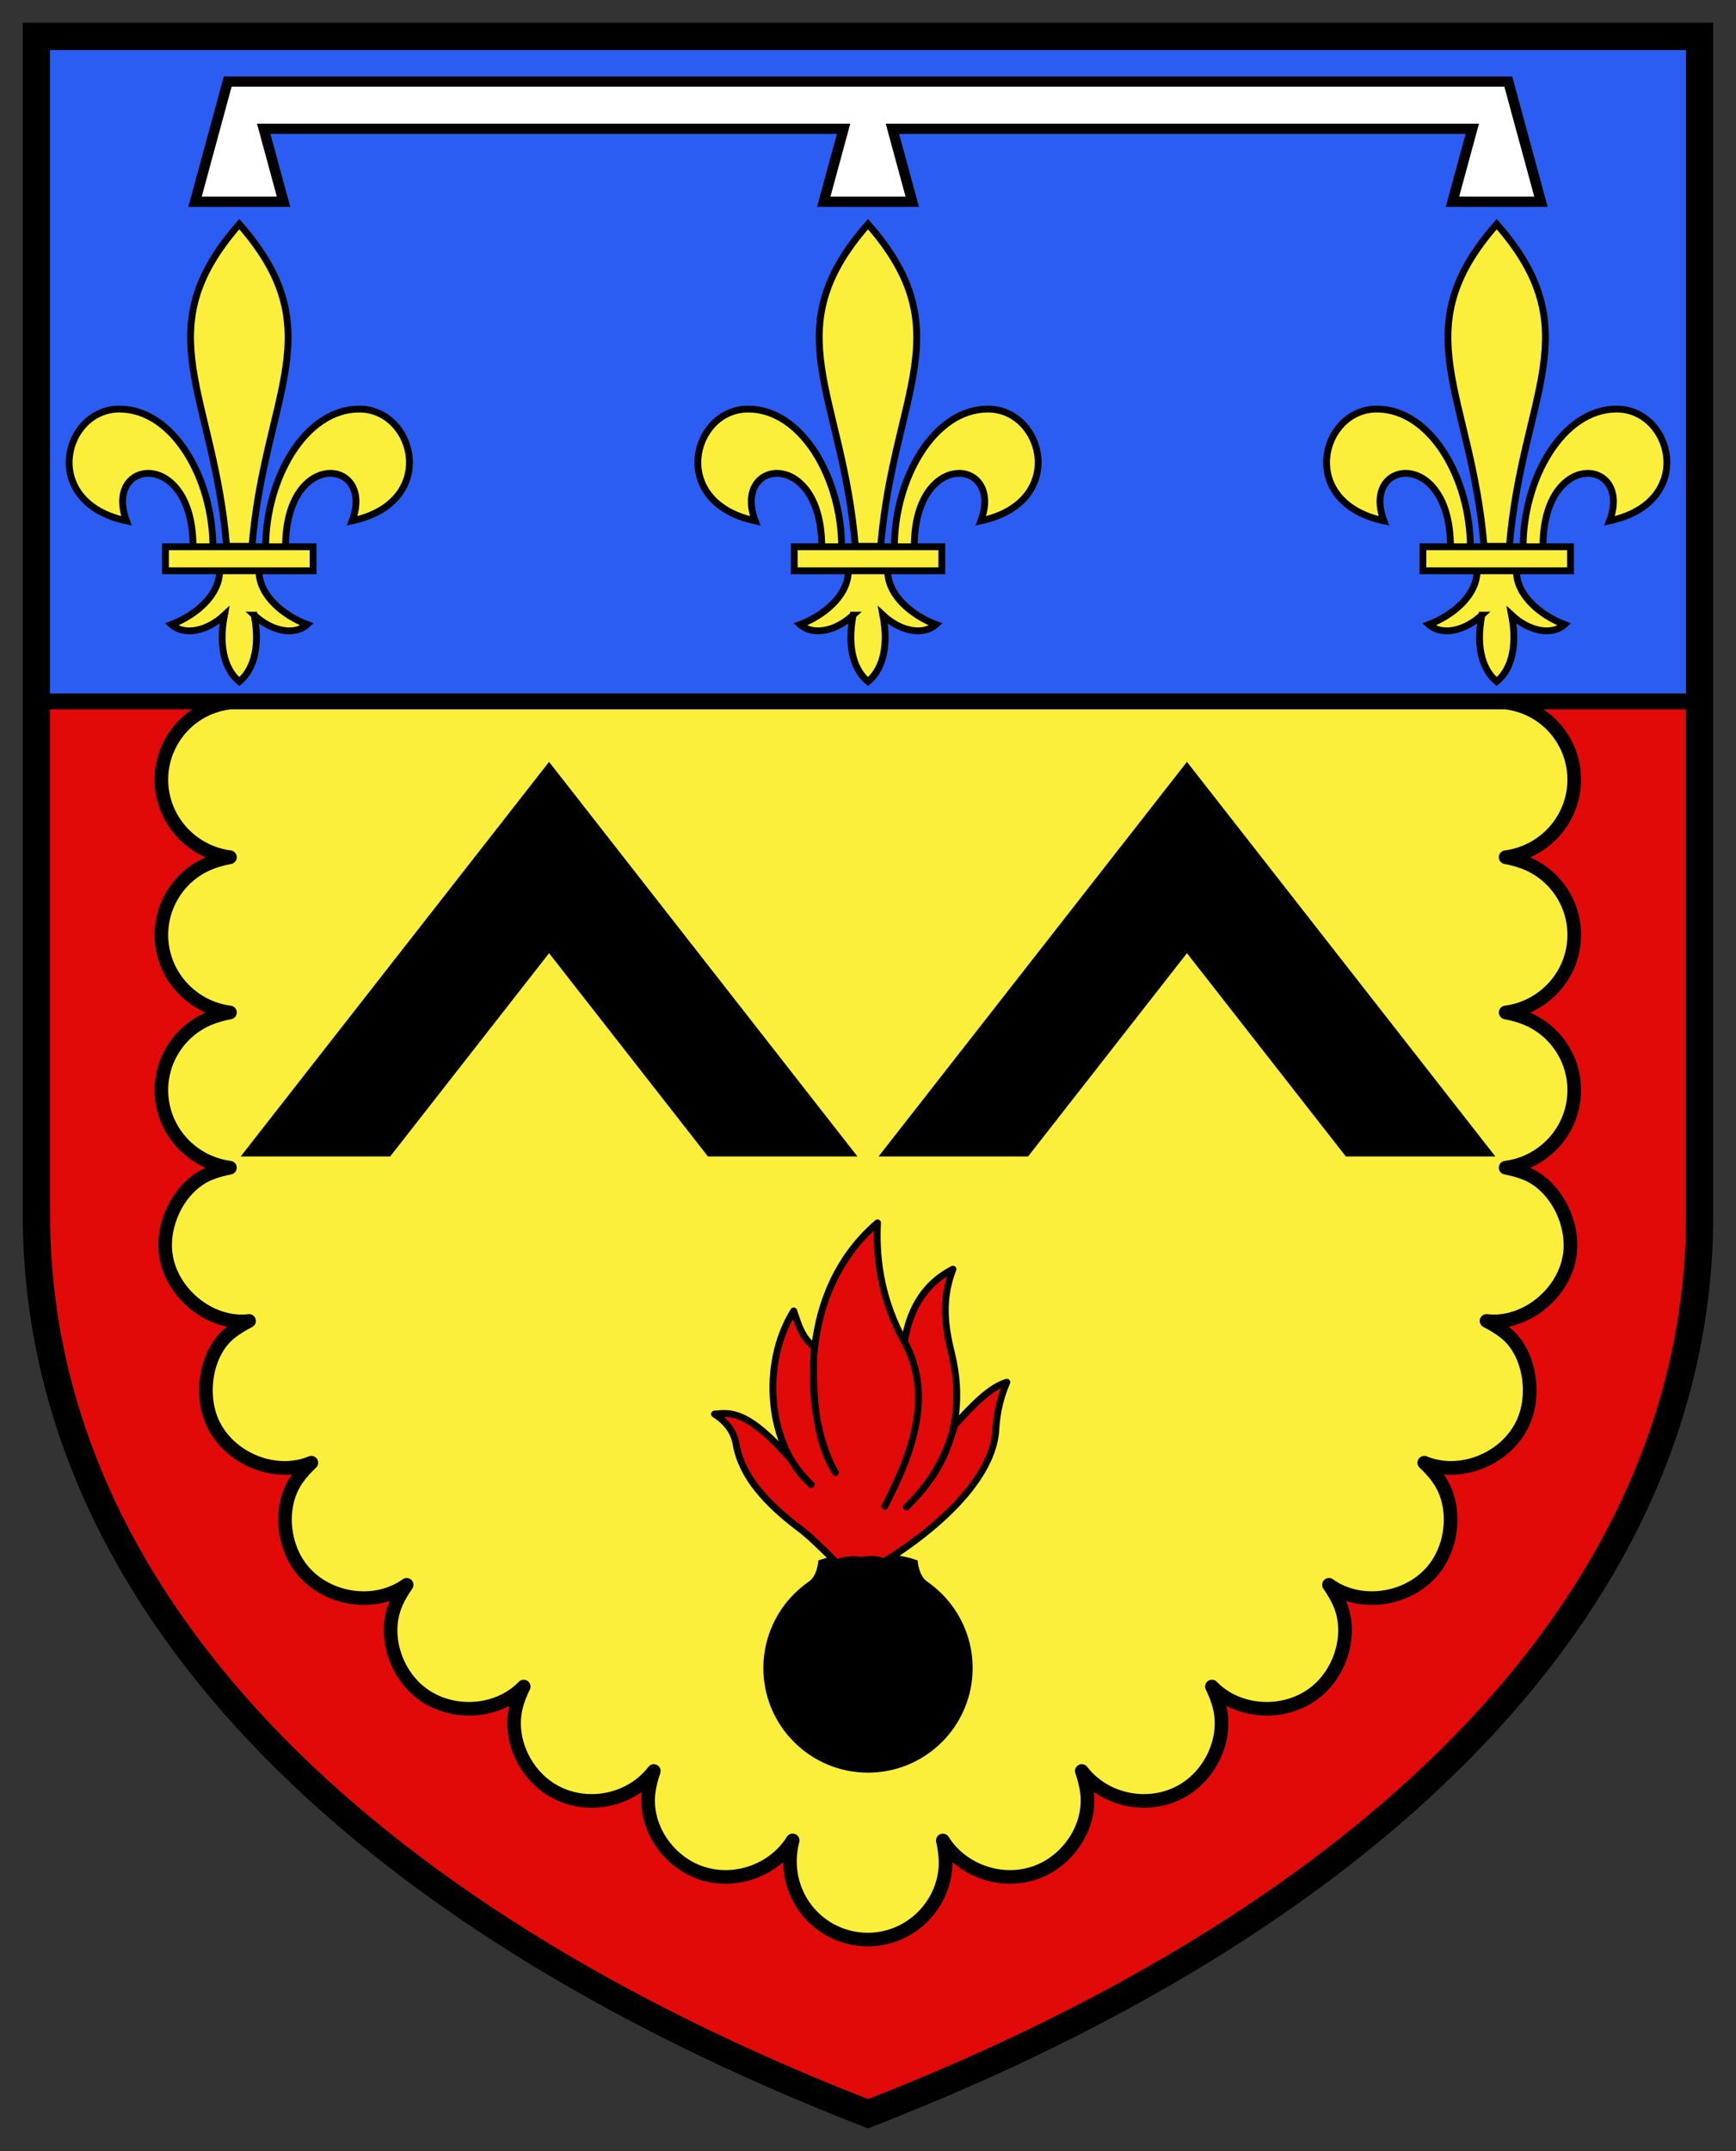<?xml version="1.0" encoding="UTF-8" standalone="no"?>
<svg
   inkscape:version="1.1.1 (3bf5ae0d25, 2021-09-20)"
   sodipodi:docname="CoA Paris 17.svg"
   id="svg2130"
   version="1.1"
   viewBox="0 0 381.489 472.468"
   height="472.468"
   width="381.489"
   xmlns:inkscape="http://www.inkscape.org/namespaces/inkscape"
   xmlns:sodipodi="http://sodipodi.sourceforge.net/DTD/sodipodi-0.dtd"
   xmlns:xlink="http://www.w3.org/1999/xlink"
   xmlns="http://www.w3.org/2000/svg"
   xmlns:svg="http://www.w3.org/2000/svg">
  <rect x="0" y="0" width="381.489" height="472.468" fill="#333333" stroke="none"/>
  <defs
     id="defs2124" />
  <sodipodi:namedview
     inkscape:pagecheckerboard="false"
     fit-margin-bottom="5"
     fit-margin-right="5"
     fit-margin-left="5"
     fit-margin-top="5"
     lock-margins="true"
     units="px"
     inkscape:snap-smooth-nodes="true"
     inkscape:snap-object-midpoints="true"
     inkscape:window-maximized="1"
     inkscape:window-y="-11"
     inkscape:window-x="-11"
     inkscape:window-height="1506"
     inkscape:window-width="2560"
     showgrid="false"
     inkscape:document-rotation="0"
     inkscape:current-layer="layer1"
     inkscape:document-units="px"
     inkscape:cy="236"
     inkscape:cx="191"
     inkscape:zoom="1.5"
     inkscape:pageshadow="2"
     inkscape:pageopacity="0"
     borderopacity="1.0"
     bordercolor="#666666"
     pagecolor="#333333"
     id="base"
     showguides="true"
     inkscape:guide-bbox="true"
     inkscape:snap-intersection-paths="true"
     inkscape:object-paths="true"
     inkscape:snap-grids="false"
     inkscape:snap-global="false"
     inkscape:lockguides="false"
     guidecolor="#00ffff"
     guideopacity="0.498"
     inkscape:snap-midpoints="true"
     inkscape:snap-to-guides="true"
     inkscape:object-nodes="true">
    <inkscape:grid
       type="xygrid"
       id="grid90971"
       originx="-477.318"
       originy="-29.352" />
  </sodipodi:namedview>
  <g
     id="layer1"
     inkscape:groupmode="layer"
     inkscape:label="17e_arrondissement_de_Paris"
     transform="translate(-492.985,114.63)">
    <g
       id="g8607"
       inkscape:label="coa"
       transform="translate(897.652,-120.647)">
      <path
         style="display:inline;fill:#e20909;fill-opacity:1;stroke:none;stroke-width:6;stroke-miterlimit:4;stroke-dasharray:none"
         d="M -396.667,272.767 V 14.017 h 365.489 v 258.75 c 0,83.917 -69.96,153.682 -182.744,197.5 -112.784,-43.818 -182.744,-113.583 -182.744,-197.5 z"
         id="path153412"
         sodipodi:nodetypes="sccscs"
         inkscape:label="coa-0" />
      <path
         id="path23087"
         style="opacity:1;fill:#fcef3c;stroke:#000000;stroke-width:3;stroke-linecap:round;stroke-linejoin:round;stroke-miterlimit:4;stroke-dasharray:none"
         d="m -354.132,160.314 c -1.534,0.181 -3.059,0.572 -4.532,1.181 -6.38,2.639 -10.541,8.855 -10.541,15.751 0,8.739 6.585,15.943 15.072,17.049 -1.534,0.297 -3.058,0.688 -4.532,1.298 -6.38,2.639 -10.541,8.855 -10.541,15.751 0,8.74 6.585,15.943 15.072,17.05 -1.534,0.298 -3.058,0.689 -4.532,1.298 -6.38,2.639 -10.541,8.855 -10.541,15.751 0,8.739 6.585,15.943 15.072,17.041 -1.532,0.299 -3.057,0.696 -4.532,1.306 -6.38,2.639 -10.422,10.642 -9.61,17.489 1.033,8.702 9.787,15.883 18.34,14.866 -1.411,0.716 -2.787,1.539 -4.066,2.545 -5.425,4.266 -6.82,13.474 -3.976,19.759 3.617,7.992 13.762,12.126 21.725,8.834 -1.164,1.099 -2.26,2.278 -3.186,3.62 -3.918,5.677 -3.267,14.189 0.965,19.638 5.382,6.928 16.187,8.604 23.168,3.561 -0.909,1.303 -1.742,2.671 -2.378,4.163 -2.704,6.345 -0.457,14.329 4.712,18.901 6.593,5.832 17.379,5.487 23.384,-0.72 -0.709,1.447 -1.318,2.954 -1.705,4.555 -1.622,6.703 1.693,14.185 7.499,17.92 7.381,4.748 17.571,2.904 22.8,-3.924 -0.519,1.498 -0.935,3.044 -1.14,4.653 -0.871,6.84 3.22,13.71 9.378,16.832 7.817,3.963 17.72,1.052 22.279,-6.249 -0.94,3.593 -0.797,7.479 0.646,11.075 3.506,8.741 13.445,12.989 22.199,9.488 v 0 c 6.411,-2.564 10.816,-8.921 10.751,-15.817 -0.015,-1.609 -0.256,-3.179 -0.594,-4.722 4.576,7.276 14.479,10.188 22.296,6.224 6.158,-3.122 10.249,-9.993 9.378,-16.832 -0.205,-1.609 -0.621,-3.155 -1.14,-4.653 5.229,6.828 15.419,8.672 22.8,3.924 5.806,-3.735 9.121,-11.217 7.499,-17.92 -0.387,-1.601 -0.996,-3.108 -1.705,-4.555 6.006,6.207 16.791,6.552 23.384,0.72 5.169,-4.572 7.416,-12.556 4.712,-18.901 -0.636,-1.493 -1.469,-2.861 -2.378,-4.163 6.98,5.043 17.786,3.367 23.168,-3.561 4.232,-5.449 4.883,-13.96 0.965,-19.638 -0.926,-1.342 -2.022,-2.521 -3.186,-3.62 7.964,3.292 18.109,-0.842 21.725,-8.834 2.844,-6.284 1.45,-15.493 -3.976,-19.759 -1.279,-1.006 -2.655,-1.829 -4.066,-2.545 8.553,1.017 17.307,-6.165 18.34,-14.866 0.813,-6.848 -3.229,-14.85 -9.61,-17.489 -1.475,-0.61 -2.999,-1.007 -4.532,-1.306 8.487,-1.098 15.072,-8.302 15.072,-17.041 0,-6.895 -4.16,-13.112 -10.541,-15.751 -1.473,-0.609 -2.998,-1 -4.532,-1.298 8.487,-1.107 15.072,-8.31 15.072,-17.05 0,-6.895 -4.16,-13.112 -10.541,-15.751 -1.473,-0.609 -2.998,-1 -4.532,-1.298 8.487,-1.107 15.072,-8.31 15.072,-17.049 0,-6.895 -4.16,-13.112 -10.541,-15.751 -1.473,-0.609 -2.998,-1 -4.532,-1.181"
         sodipodi:nodetypes="csscsscsscsscsscsscsscsscsscsssscsscsscsscsscsscsscsscsscssc"
         inkscape:label="nebuly" />
      <g
         id="g25303"
         inkscape:label="chevrons"
         style="fill:#000000">
        <path
           style="opacity:1"
           d="m -178.747,260.017 h -32.856 l 67.769,-86.667 67.769,86.667 H -108.92 l -34.914,-44.649 z"
           id="path24832"
           sodipodi:nodetypes="ccccccc"
           inkscape:label="chevron-l" />
        <use
           x="0"
           y="0"
           xlink:href="#path24832"
           id="use25219"
           width="100%"
           height="100%"
           inkscape:label="chevron-r"
           transform="matrix(-1,0,0,1,-427.844,0)" />
      </g>
      <g
         id="g34073"
         inkscape:label="grenade">
        <path
           style="display:inline;opacity:1;fill:#000000;stroke:none"
           d="m 201.643,342.711 c 0.123,1.427 0.622,3.631 2.097,4.652 6.236,4.319 10.004,11.386 10.004,18.977 v 0 c 0,12.703 -10.297,23 -23,23 -12.703,0 -23,-10.297 -23,-23 0,-7.606 3.786,-14.684 10.025,-18.991 1.456,-1.005 1.953,-3.212 2.076,-4.638 3.428,-1.176 7.142,-1.587 10.899,-1.886 3.757,0.299 7.471,0.71 10.899,1.886 z"
           transform="translate(-404.667,6.017)"
           id="path25421"
           sodipodi:nodetypes="cssssssccc"
           inkscape:label="grenade-0" />
        <path
           style="opacity:1;fill:#e20909;stroke:#000000;stroke-width:1.5;stroke-linejoin:round;stroke-miterlimit:4;stroke-dasharray:none"
           d="m -210.25,336.85 c 5.756,-11.076 10.927,-24.109 4.279,-36.173 -4.566,-8.284 -6.323,-17.008 -5.862,-26.077 -18.818,16.088 -15.477,44.522 -9.25,54.833 -4.004,-6.136 -5.222,-15.808 -4.671,-27.563 -2.845,-2.185 -3.567,-5.31 -4.496,-7.937 -7.391,11.838 -5.628,29.805 3.833,38.167 -1.659,-1.662 -3.205,-3.467 -4.5,-5.583 -9.363,-10.661 -13.063,-10.301 -16.75,-9.917 2.683,1.687 4.289,3.917 4.75,6.583 1.231,7.125 6.654,13.011 13.917,18.5 2.101,1.588 4.695,4.057 8.167,7.583 1.889,-0.716 3.65,-0.853 5.444,-0.536 1.953,-0.33 3.351,-0.331 4.889,0.286 5.18,-3.004 23.881,-15.52 24.667,-29 0.223,-3.833 1.032,-7.202 2.417,-10.417 -2.371,0.73 -5.396,2.548 -11.5,9.5 -2.507,9.316 -7.167,14.515 -10.583,17.917 3.41,-3.416 14.733,-14.229 9.917,-33.833 -1.411,-5.744 -2.297,-11.625 0.333,-18.417 -5.677,2.881 -9.388,8.008 -10.667,15.917 6.616,12.061 1.364,25.128 -4.333,36.167 z"
           id="path27530"
           sodipodi:nodetypes="cscccccccsscccscccsccc"
           inkscape:label="fire" />
      </g>
      <g
         id="g34069"
         inkscape:label="chief">
        <rect
           style="opacity:1;fill:#2b5df2;stroke:#000000;stroke-width:3.5;stroke-miterlimit:6;stroke-dasharray:none"
           id="rect12643"
           width="365.489"
           height="146.057"
           x="-396.667"
           y="14.017"
           inkscape:label="chief-0" />
        <g
           id="g24568"
           inkscape:label="lis"
           style="fill:#fcef3c;stroke:#000000;stroke-width:1.5;stroke-miterlimit:6;stroke-dasharray:none">
          <path
             id="rect5788"
             style="display:inline;opacity:1"
             d="m -230.14,126.106 h 32.436 v 5.275 h -32.436 z m 12.943,15.016 c -3.952,3.671 -8.928,4.512 -11.637,2.063 5.233,-1.993 10.589,-6.375 10.589,-11.805 h 8.646 c 0,5.43 5.356,9.812 10.589,11.805 -2.709,2.449 -7.685,1.608 -11.637,-2.063 1.468,7.738 -0.558,12.373 -3.275,14.588 -2.717,-2.216 -4.743,-6.85 -3.275,-14.588 z m -2.528,-15.016 c 0,-14.786 -8.573,-30.245 -20.555,-30.245 -12.308,0 -17.528,20.484 1.557,24.552 -5.117,-13.663 14.637,-15.967 14.637,5.693 z m 11.605,0 c 0,-14.786 8.573,-30.245 20.555,-30.245 12.308,0 17.528,20.484 -1.557,24.552 5.117,-13.663 -14.637,-15.967 -14.637,5.693 z m -8.584,-0.1 c -2.819,-33.78 -17.88,-47.28 2.781,-70.754 20.631,23.474 5.6,36.974 2.781,70.754 z"
             inkscape:label="lis1"
             inkscape:tile-cx="190.74443"
             inkscape:tile-cy="99.46385"
             inkscape:tile-w="76.278838"
             inkscape:tile-h="102.5619"
             inkscape:tile-x0="152.60501"
             inkscape:tile-y0="48.098969" />
          <use
             x="0"
             y="0"
             inkscape:tiled-clone-of="#rect5788"
             xlink:href="#rect5788"
             id="use23689"
             width="100%"
             height="100%"
             transform="translate(138.159)"
             style="display:inline"
             inkscape:label="lis2" />
          <use
             x="0"
             y="0"
             inkscape:tiled-clone-of="#rect5788"
             xlink:href="#rect5788"
             transform="matrix(-1,0,0,1,-566.004,0)"
             id="use23691"
             width="100%"
             height="100%"
             style="display:inline"
             inkscape:label="lis3" />
        </g>
        <path
           style="opacity:1;fill:#ffffff;stroke:#000000;stroke-width:2.25;stroke-linecap:butt;stroke-linejoin:miter;stroke-miterlimit:4;stroke-dasharray:none"
           d="m -73.22,23.93 7.182,26.399 h -19.45 l 4.36,-16.028 H -208.558 l 4.36,16.028 h -19.45 l 4.36,-16.028 h -127.43 l 4.36,16.028 h -19.45 l 7.182,-26.399 z"
           id="path24082"
           sodipodi:nodetypes="ccccccccccccc"
           inkscape:label="label" />
      </g>
      <path
         style="display:inline;fill:none;fill-opacity:1;stroke:#000000;stroke-width:6;stroke-miterlimit:4;stroke-dasharray:none"
         d="M -396.667,272.767 V 14.017 h 365.489 v 258.75 c 0,83.917 -69.96,153.682 -182.744,197.5 -112.784,-43.818 -182.744,-113.583 -182.744,-197.5 z"
         id="path12426"
         sodipodi:nodetypes="sccscs"
         inkscape:label="coa-f" />
    </g>
  </g>
</svg>
